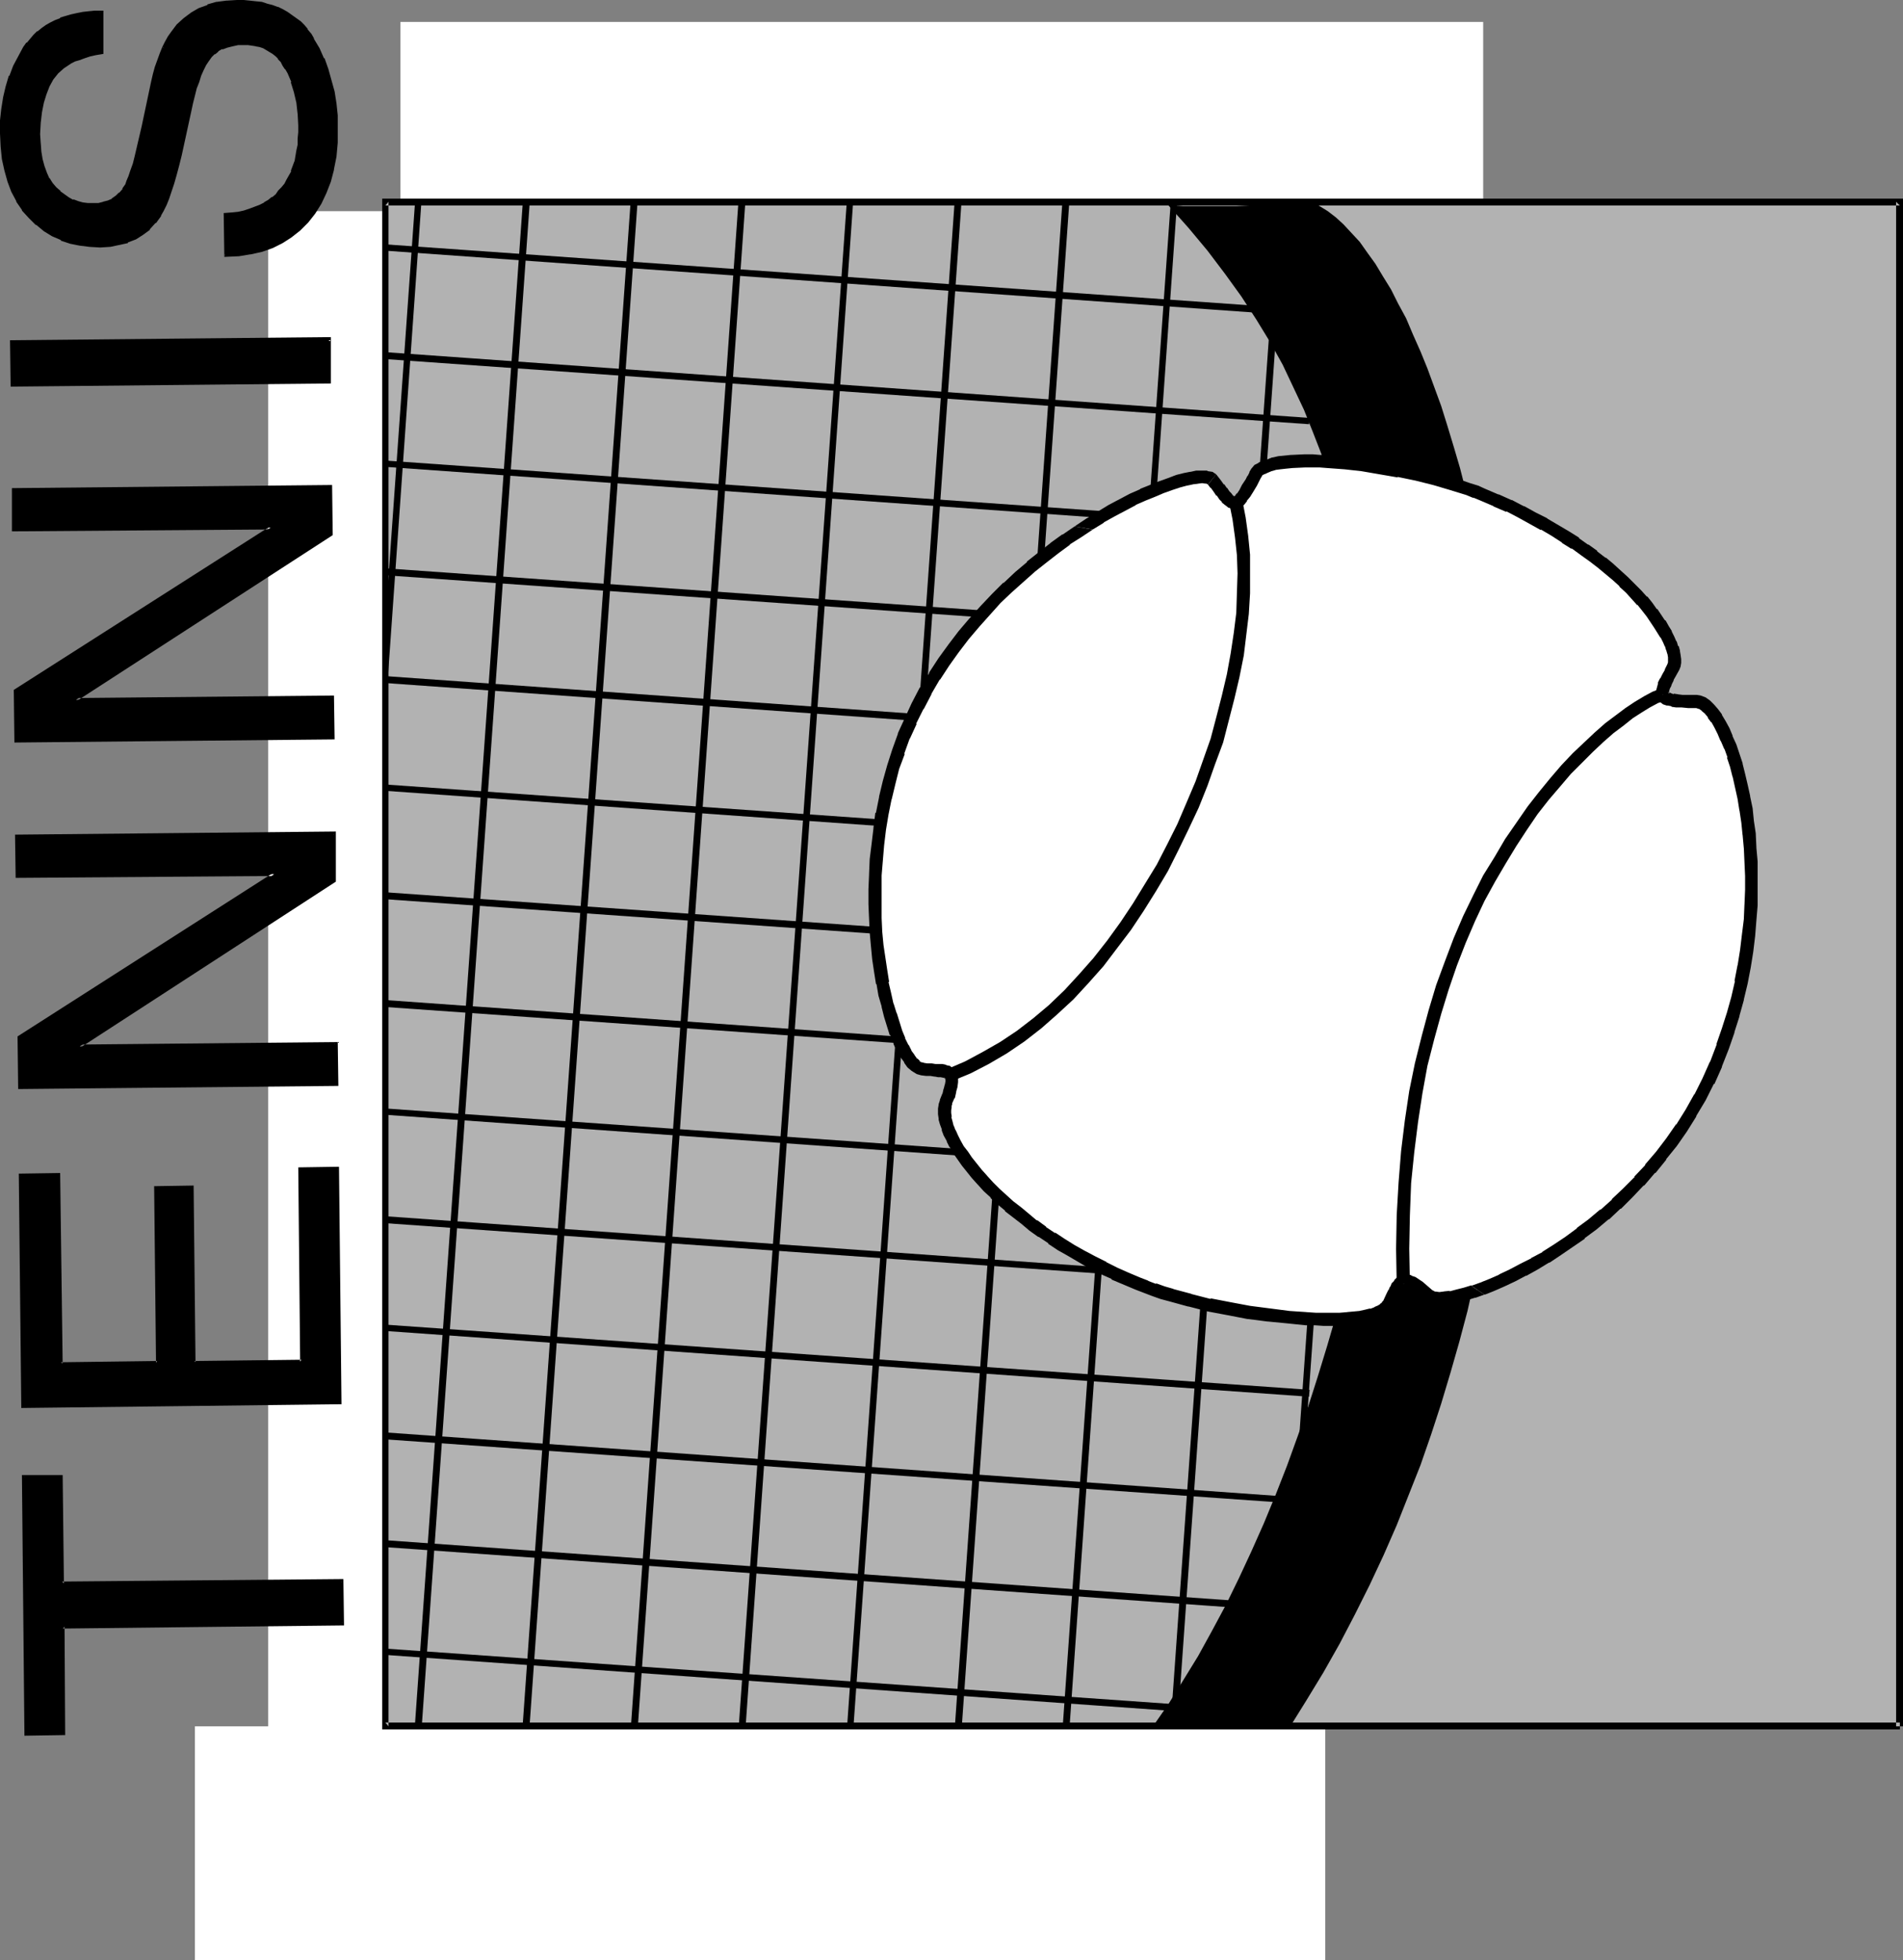 <?xml version="1.0" encoding="UTF-8" standalone="no"?>
<svg
   version="1.0"
   width="129.852mm"
   height="133.75mm"
   id="svg51"
   sodipodi:docname="Tennis - Title 1.wmf"
   xmlns:inkscape="http://www.inkscape.org/namespaces/inkscape"
   xmlns:sodipodi="http://sodipodi.sourceforge.net/DTD/sodipodi-0.dtd"
   xmlns="http://www.w3.org/2000/svg"
   xmlns:svg="http://www.w3.org/2000/svg">
  <rect width="100%" height="100%" fill="#808080" stroke="none"/>
  <sodipodi:namedview
     id="namedview51"
     pagecolor="#ffffff"
     bordercolor="#000000"
     borderopacity="0.25"
     inkscape:showpageshadow="2"
     inkscape:pageopacity="0.0"
     inkscape:pagecheckerboard="0"
     inkscape:deskcolor="#d1d1d1"
     inkscape:document-units="mm" />
  <defs
     id="defs1">
    <pattern
       id="WMFhbasepattern"
       patternUnits="userSpaceOnUse"
       width="6"
       height="6"
       x="0"
       y="0" />
  </defs>
  <path
     style="fill:#b2b2b2;fill-opacity:1;fill-rule:evenodd;stroke:none"
     d="M 489.971,445.231 V 52.038 H 99.384 V 445.231 Z"
     id="path1" />
  <path
     style="fill:#000000;fill-opacity:1;fill-rule:evenodd;stroke:none"
     d="m 338.39,52.038 1.939,1.131 2.101,1.293 2.101,1.616 1.939,1.778 2.101,2.263 2.101,2.263 1.939,2.747 2.101,2.909 1.939,3.232 2.101,3.394 1.778,3.555 2.101,3.879 1.778,4.202 1.939,4.363 1.778,4.363 1.778,4.848 1.778,4.848 1.616,5.171 1.616,5.333 1.616,5.495 1.454,5.656 1.454,5.818 1.454,5.98 1.293,6.141 1.131,6.303 1.293,6.464 0.97,6.464 0.97,6.788 0.97,6.788 0.808,6.949 0.646,7.111 0.646,7.111 0.323,7.272 0.323,7.272 0.323,7.434 0.162,7.596 v 7.596 7.596 l -0.323,7.757 -0.323,7.757 -0.485,7.757 -0.646,7.919 -0.808,7.919 -0.97,7.919 -0.97,7.919 -1.293,8.08 -1.293,8.08 -1.616,7.919 -1.778,8.08 -1.778,7.919 -2.101,7.919 -2.262,7.919 -2.424,8.08 -2.586,7.919 -2.747,7.919 -3.07,7.757 -3.07,7.757 -3.394,7.757 -3.555,7.596 -3.878,7.757 -3.878,7.434 -4.202,7.434 -4.525,7.434 -4.525,7.272 h -9.211 l -9.373,-0.162 -4.525,-0.162 h -4.363 l -2.101,-0.162 -1.778,-0.162 -1.778,-0.162 h -1.778 l 4.04,-5.818 3.717,-5.98 3.878,-6.303 3.555,-6.464 3.555,-6.626 3.394,-6.949 3.232,-6.949 3.232,-7.272 3.07,-7.434 2.909,-7.434 2.747,-7.596 2.747,-7.757 2.424,-7.596 2.424,-7.919 2.262,-7.757 2.101,-7.919 1.939,-7.757 1.778,-7.919 1.616,-7.757 1.293,-7.596 1.293,-7.757 1.131,-7.434 0.97,-7.434 0.646,-7.272 0.646,-7.111 0.323,-6.949 0.162,-6.788 v -6.626 l -0.323,-6.303 -0.485,-6.141 -0.646,-5.818 -0.323,-2.747 -0.485,-2.747 -0.646,-3.717 -0.485,-3.879 -0.485,-4.04 -0.323,-4.04 -0.323,-4.363 -0.323,-4.363 -0.323,-4.525 -0.323,-4.525 -0.323,-4.848 -0.485,-4.848 -0.485,-5.01 -0.485,-5.01 -0.485,-5.171 -0.808,-5.171 -0.808,-5.333 -0.97,-5.333 -0.97,-5.495 -1.293,-5.495 -1.616,-5.656 -1.616,-5.656 -1.778,-5.656 -2.262,-5.818 -2.262,-5.656 -2.747,-5.818 -2.747,-5.818 -3.232,-5.818 -3.555,-5.818 -3.878,-5.98 -4.202,-5.818 -4.525,-5.98 -2.424,-2.909 -2.424,-2.909 -2.586,-2.909 -2.747,-3.071 1.939,0.162 1.939,0.162 h 4.363 4.525 4.848 l 9.696,-0.485 z"
     id="path2" />
  <path
     style="fill:#000000;fill-opacity:1;fill-rule:evenodd;stroke:none"
     d="m 96.96,92.44 240.622,16.969 0.162,-1.616 L 97.121,90.662 Z"
     id="path3" />
  <path
     style="fill:#000000;fill-opacity:1;fill-rule:evenodd;stroke:none"
     d="m 96.96,120.237 240.622,17.131 0.162,-1.778 -240.622,-16.969 z"
     id="path4" />
  <path
     style="fill:#000000;fill-opacity:1;fill-rule:evenodd;stroke:none"
     d="m 96.96,148.195 240.622,16.969 0.162,-1.778 -240.622,-16.969 z"
     id="path5" />
  <path
     style="fill:#000000;fill-opacity:1;fill-rule:evenodd;stroke:none"
     d="m 96.96,175.992 240.622,17.131 0.162,-1.778 -240.622,-17.131 z"
     id="path6" />
  <path
     style="fill:#000000;fill-opacity:1;fill-rule:evenodd;stroke:none"
     d="m 96.96,203.788 240.622,17.131 0.162,-1.778 -240.622,-16.969 z"
     id="path7" />
  <path
     style="fill:#000000;fill-opacity:1;fill-rule:evenodd;stroke:none"
     d="m 96.96,231.747 240.622,16.969 0.162,-1.778 -240.622,-16.969 z"
     id="path8" />
  <path
     style="fill:#000000;fill-opacity:1;fill-rule:evenodd;stroke:none"
     d="m 96.96,259.543 240.622,16.969 0.162,-1.616 -240.622,-17.131 z"
     id="path9" />
  <path
     style="fill:#000000;fill-opacity:1;fill-rule:evenodd;stroke:none"
     d="m 96.96,287.34 240.622,17.131 0.162,-1.778 L 97.121,285.724 Z"
     id="path10" />
  <path
     style="fill:#000000;fill-opacity:1;fill-rule:evenodd;stroke:none"
     d="m 96.96,315.298 240.622,16.969 0.162,-1.616 -240.622,-17.131 z"
     id="path11" />
  <path
     style="fill:#000000;fill-opacity:1;fill-rule:evenodd;stroke:none"
     d="m 96.96,343.095 240.622,17.131 0.162,-1.778 -240.622,-16.969 z"
     id="path12" />
  <path
     style="fill:#000000;fill-opacity:1;fill-rule:evenodd;stroke:none"
     d="m 96.96,371.053 240.622,16.969 0.162,-1.616 -240.622,-17.131 z"
     id="path13" />
  <path
     style="fill:#000000;fill-opacity:1;fill-rule:evenodd;stroke:none"
     d="m 96.96,398.85 240.622,17.131 0.162,-1.778 -240.622,-17.131 z"
     id="path14" />
  <path
     style="fill:#000000;fill-opacity:1;fill-rule:evenodd;stroke:none"
     d="m 96.96,426.646 211.211,15.03 v -1.778 L 97.121,425.03 Z"
     id="path15" />
  <path
     style="fill:#000000;fill-opacity:1;fill-rule:evenodd;stroke:none"
     d="m 96.96,64.482 240.622,17.13 0.162,-1.778 L 97.121,62.866 Z"
     id="path16" />
  <path
     style="fill:#000000;fill-opacity:1;fill-rule:evenodd;stroke:none"
     d="M 327.563,500.178 355.843,101.005 354.065,100.844 325.947,500.017 Z"
     id="path17" />
  <path
     style="fill:#000000;fill-opacity:1;fill-rule:evenodd;stroke:none"
     d="M 299.768,500.178 333.865,18.908 332.088,18.747 297.99,500.017 Z"
     id="path18" />
  <path
     style="fill:#000000;fill-opacity:1;fill-rule:evenodd;stroke:none"
     d="M 271.972,500.178 305.908,18.908 304.292,18.747 270.195,500.017 Z"
     id="path19" />
  <path
     style="fill:#000000;fill-opacity:1;fill-rule:evenodd;stroke:none"
     d="M 244.177,500.178 278.113,18.908 276.336,18.747 242.4,500.017 Z"
     id="path20" />
  <path
     style="fill:#000000;fill-opacity:1;fill-rule:evenodd;stroke:none"
     d="M 216.221,500.178 250.318,18.908 248.541,18.747 214.605,500.017 Z"
     id="path21" />
  <path
     style="fill:#000000;fill-opacity:1;fill-rule:evenodd;stroke:none"
     d="m 188.425,500.178 33.936,-481.27 -1.616,-0.162 -34.098,481.27 z"
     id="path22" />
  <path
     style="fill:#000000;fill-opacity:1;fill-rule:evenodd;stroke:none"
     d="M 160.63,500.178 194.566,18.908 192.789,18.747 158.853,500.017 Z"
     id="path23" />
  <path
     style="fill:#000000;fill-opacity:1;fill-rule:evenodd;stroke:none"
     d="M 132.673,500.178 166.771,18.908 164.993,18.747 130.896,500.017 Z"
     id="path24" />
  <path
     style="fill:#000000;fill-opacity:1;fill-rule:evenodd;stroke:none"
     d="M 104.878,500.178 138.976,18.908 137.198,18.747 103.101,500.017 Z"
     id="path25" />
  <path
     style="fill:#000000;fill-opacity:1;fill-rule:evenodd;stroke:none"
     d="M 77.083,500.178 111.019,18.908 109.403,18.747 75.306,500.017 Z"
     id="path26" />
  <path
     style="fill:#ffffff;fill-opacity:1;fill-rule:evenodd;stroke:none"
     d="M 341.784,505.511 V 445.231 H 50.258 v 60.28 z"
     id="path27" />
  <path
     style="fill:#ffffff;fill-opacity:1;fill-rule:evenodd;stroke:none"
     d="M 382.507,5.656 V 52.038 H 103.262 V 5.656 Z"
     id="path28" />
  <path
     style="fill:#ffffff;fill-opacity:1;fill-rule:evenodd;stroke:none"
     d="M 69.165,459.13 V 54.462 H 99.384 V 459.13 Z"
     id="path29" />
  <path
     style="fill:#000000;fill-opacity:1;fill-rule:evenodd;stroke:none"
     d="M 490.779,445.231 V 51.23 H 98.576 V 446.039 H 489.971 v -1.778 H 99.384 l 0.808,0.97 V 52.038 l -0.808,0.97 H 489.971 l -0.97,-0.97 V 445.231 Z"
     id="path30" />
  <path
     style="fill:#000000;fill-opacity:1;fill-rule:evenodd;stroke:none"
     d="m 6.626,447.332 -0.646,-66.421 9.858,-0.162 0.162,27.635 72.074,-0.808 0.162,11.313 -72.074,0.646 0.323,27.635 z"
     id="path31" />
  <path
     style="fill:#000000;fill-opacity:1;fill-rule:evenodd;stroke:none"
     d="m 6.626,446.847 0.485,0.485 -0.646,-66.421 -0.485,0.323 h 9.858 l -0.485,-0.485 0.323,27.958 72.397,-0.646 -0.323,-0.485 0.162,11.313 0.323,-0.485 -72.397,0.808 0.162,27.958 0.485,-0.323 H 6.626 l -0.323,0.808 10.504,-0.162 -0.162,-27.958 -0.485,0.485 72.558,-0.808 -0.162,-11.959 -72.558,0.646 0.485,0.485 -0.323,-27.958 H 5.656 l 0.646,67.229 z"
     id="path32" />
  <path
     style="fill:#000000;fill-opacity:1;fill-rule:evenodd;stroke:none"
     d="m 87.102,301.238 -9.858,0.162 0.485,49.775 -27.634,0.162 -0.485,-45.089 h -9.534 l 0.485,45.25 -24.886,0.162 -0.485,-48.806 -10.019,0.162 0.646,59.634 81.77,-0.808 z"
     id="path33" />
  <path
     style="fill:#000000;fill-opacity:1;fill-rule:evenodd;stroke:none"
     d="m 87.426,300.915 -10.504,0.162 0.485,50.099 0.323,-0.485 -27.634,0.323 0.323,0.323 -0.485,-45.574 -10.181,0.162 0.485,45.574 0.323,-0.485 -24.886,0.323 0.485,0.323 -0.646,-49.129 -10.666,0.162 0.646,60.442 82.578,-0.97 -0.646,-61.25 -0.808,0.323 0.646,60.603 0.323,-0.485 -81.77,0.97 0.485,0.323 -0.646,-59.634 -0.485,0.485 10.019,-0.162 -0.323,-0.485 0.485,49.291 25.694,-0.323 -0.485,-45.574 -0.485,0.485 9.534,-0.162 -0.485,-0.323 0.485,45.574 28.603,-0.323 -0.485,-50.099 -0.485,0.485 9.858,-0.162 -0.485,-0.485 z"
     id="path34" />
  <path
     style="fill:#000000;fill-opacity:1;fill-rule:evenodd;stroke:none"
     d="M 86.779,279.744 5.01,280.552 4.848,267.462 70.781,225.444 4.363,226.09 v -10.505 l 81.77,-0.808 0.162,12.444 -65.771,42.665 66.256,-0.646 z"
     id="path35" />
  <path
     style="fill:#000000;fill-opacity:1;fill-rule:evenodd;stroke:none"
     d="m 86.456,279.744 0.323,-0.323 -81.77,0.646 0.485,0.485 -0.162,-13.09 -0.162,0.485 67.064,-42.988 -67.872,0.808 0.485,0.323 -0.162,-10.505 -0.323,0.485 81.77,-0.808 -0.323,-0.485 v 12.444 l 0.323,-0.323 -67.226,43.311 67.872,-0.646 -0.485,-0.323 0.162,10.505 0.808,0.323 -0.162,-11.313 -66.579,0.646 0.162,0.808 65.933,-42.826 v -12.929 l -82.739,0.808 0.162,11.151 66.741,-0.485 -0.323,-0.808 -65.933,42.18 0.162,13.575 82.578,-0.808 z"
     id="path36" />
  <path
     style="fill:#000000;fill-opacity:1;fill-rule:evenodd;stroke:none"
     d="M 85.971,190.375 4.04,191.183 3.878,178.093 69.811,136.074 3.555,136.721 3.394,126.216 85.325,125.408 v 12.444 l -65.771,42.665 66.256,-0.646 z"
     id="path37" />
  <path
     style="fill:#000000;fill-opacity:1;fill-rule:evenodd;stroke:none"
     d="m 85.486,190.375 0.485,-0.485 -81.931,0.808 0.485,0.485 -0.162,-13.09 -0.162,0.485 67.064,-42.988 -67.71,0.646 0.323,0.485 v -10.505 l -0.485,0.485 81.931,-0.808 -0.485,-0.485 0.162,12.444 0.162,-0.323 -67.064,43.311 67.71,-0.646 -0.485,-0.323 0.162,10.505 0.808,0.323 -0.162,-11.313 -66.579,0.646 0.162,0.808 66.094,-42.826 -0.162,-12.929 -82.578,0.808 V 137.044 l 66.741,-0.485 -0.162,-0.808 -66.094,42.18 0.162,13.575 82.578,-0.808 z"
     id="path38" />
  <path
     style="fill:#000000;fill-opacity:1;fill-rule:evenodd;stroke:none"
     d="M 85.002,98.42 3.07,99.228 V 88.077 L 84.84,87.269 Z"
     id="path39" />
  <path
     style="fill:#000000;fill-opacity:1;fill-rule:evenodd;stroke:none"
     d="m 84.517,98.42 0.485,-0.323 -81.931,0.808 0.485,0.323 -0.162,-11.151 -0.323,0.485 81.77,-0.808 -0.323,-0.485 v 11.151 l 0.808,0.485 V 86.945 L 2.586,87.753 2.747,99.712 85.325,98.904 Z"
     id="path40" />
  <path
     style="fill:#000000;fill-opacity:1;fill-rule:evenodd;stroke:none"
     d="m 58.176,65.775 -0.162,-10.343 1.778,-0.323 1.616,-0.162 1.616,-0.323 1.454,-0.323 1.293,-0.485 1.293,-0.485 1.293,-0.808 1.131,-0.646 0.97,-0.646 0.808,-0.808 0.808,-0.97 0.808,-0.808 0.808,-0.97 0.646,-1.131 0.646,-1.131 0.485,-1.131 0.808,-2.586 0.646,-2.909 0.162,-1.454 0.162,-1.616 0.162,-1.616 v -1.778 l -0.162,-3.071 -0.323,-2.909 -0.646,-2.747 -0.808,-2.586 -0.97,-2.424 -0.646,-0.97 -0.485,-0.97 -0.646,-0.808 -0.646,-0.808 -0.808,-0.808 -0.808,-0.646 -0.646,-0.485 -0.808,-0.485 -0.97,-0.485 -0.97,-0.323 -0.97,-0.323 -0.97,-0.162 -1.131,-0.162 h -0.97 l -1.616,0.162 -1.454,0.162 -1.454,0.323 -1.293,0.485 -1.131,0.646 -0.97,0.808 -0.97,0.808 -0.646,0.97 -0.646,1.131 -0.808,1.293 -0.485,1.454 -0.646,1.616 -0.646,1.778 -0.485,1.778 -0.485,2.101 -0.485,2.101 -2.424,11.151 -0.646,2.747 -0.646,2.424 -0.485,2.101 -0.808,2.101 -0.485,1.778 -0.808,1.616 -0.646,1.454 -0.646,1.293 -1.454,1.778 -1.454,1.616 -1.778,1.454 -1.778,1.131 -1.939,0.808 L 30.542,62.866 28.28,63.189 25.856,63.351 23.109,63.189 20.685,62.866 18.099,62.381 15.837,61.573 13.574,60.603 11.474,59.31 9.534,57.694 7.757,55.917 5.979,53.977 4.525,51.715 3.394,49.291 2.424,46.705 1.454,43.958 0.97,40.887 0.485,37.816 v -3.394 -3.232 L 0.808,28.12 1.131,25.211 1.778,22.464 2.747,19.716 3.717,17.13 5.01,14.706 6.464,12.444 7.272,11.313 8.888,9.212 9.858,8.404 10.989,7.596 12.12,6.788 13.251,6.141 14.382,5.495 15.675,5.01 18.422,4.04 19.877,3.879 21.331,3.555 22.786,3.394 24.563,3.232 H 26.179 V 13.575 l -1.616,0.323 -1.454,0.323 -1.293,0.323 -1.293,0.485 -1.293,0.485 -1.131,0.485 -0.97,0.646 -0.97,0.646 -1.454,1.293 -1.293,1.778 -0.97,1.778 -0.97,2.101 -0.646,2.101 -0.485,2.586 -0.323,2.747 v 2.909 2.424 l 0.323,2.101 0.323,2.101 0.485,1.778 0.485,1.778 0.808,1.454 0.808,1.293 0.97,1.131 1.131,0.97 1.131,0.808 1.131,0.808 1.131,0.646 1.293,0.485 1.293,0.162 1.293,0.323 h 1.293 l 1.454,-0.162 1.293,-0.162 1.293,-0.485 1.131,-0.485 0.97,-0.808 0.97,-0.808 0.808,-0.97 0.808,-1.293 0.485,-0.97 0.485,-1.131 0.485,-1.454 0.485,-1.778 0.646,-1.939 0.485,-2.263 0.646,-2.586 0.646,-2.747 2.424,-11.474 0.485,-2.101 0.485,-1.939 0.646,-1.778 0.485,-1.616 0.808,-1.454 0.646,-1.454 0.646,-1.454 0.808,-1.131 1.454,-1.778 1.778,-1.616 1.778,-1.454 1.939,-0.97 2.262,-0.97 2.262,-0.646 2.586,-0.485 h 2.586 1.616 1.616 l 1.616,0.323 1.454,0.162 1.454,0.323 1.454,0.485 1.293,0.485 1.293,0.485 1.131,0.646 1.131,0.808 1.131,0.808 0.97,0.808 0.97,0.97 0.808,0.97 0.808,1.293 0.808,1.131 1.454,2.424 1.131,2.586 0.97,2.747 0.97,2.909 0.646,2.909 0.485,2.909 0.323,3.232 0.162,3.232 -0.162,3.717 -0.323,3.555 -0.485,3.232 -0.97,3.071 -0.97,2.909 -1.293,2.747 -1.616,2.424 -1.778,2.263 -2.101,2.101 -2.101,1.778 -2.424,1.454 -2.424,1.293 -2.747,0.808 -2.909,0.808 -3.07,0.323 z"
     id="path41" />
  <path
     style="fill:#000000;fill-opacity:1;fill-rule:evenodd;stroke:none"
     d="m 58.176,65.29 0.485,0.485 -0.162,-10.343 -0.323,0.323 1.778,-0.162 1.454,-0.162 1.616,-0.323 v 0 l 1.454,-0.485 1.454,-0.485 1.293,-0.485 v 0 l 1.293,-0.646 v 0 l 1.131,-0.646 0.97,-0.808 h 0.162 l 0.808,-0.808 0.808,-0.97 0.808,-0.808 0.162,-0.162 0.646,-0.97 0.646,-0.97 v -0.162 l 0.646,-1.131 0.485,-1.131 h 0.162 l 0.808,-2.586 v -0.162 l 0.646,-2.747 0.162,-1.616 0.162,-1.454 v -1.778 -1.778 -3.071 0 l -0.485,-2.909 v 0 l -0.485,-2.747 -0.808,-2.747 h -0.162 l -0.97,-2.424 -0.485,-0.97 v 0 l -0.646,-0.97 -0.646,-0.97 -0.646,-0.808 v 0 L 71.589,13.898 70.781,13.252 v 0 l -0.808,-0.646 -0.808,-0.485 v 0 l -0.97,-0.323 -0.97,-0.485 v 0 l -0.97,-0.162 h -0.162 l -0.97,-0.323 h -0.97 -1.131 -1.616 -0.162 l -1.454,0.323 v 0 l -1.454,0.162 -1.293,0.646 v 0 l -1.131,0.646 v 0 l -0.97,0.646 -0.162,0.162 -0.808,0.808 -0.808,0.97 -0.808,1.131 v 0.162 l -0.646,1.293 -0.646,1.454 v 0 l -0.485,1.616 -0.646,1.778 -0.485,1.778 -0.646,2.101 -0.485,2.263 v 0 l -2.424,11.151 v 0 l -0.485,2.586 -0.646,2.424 -0.646,2.263 -1.293,3.879 v -0.162 l -0.646,1.616 -0.646,1.454 -0.808,1.293 v -0.162 l -1.293,1.939 v 0 l -1.454,1.454 h 0.162 l -1.778,1.293 -1.778,1.131 v 0 l -1.939,0.97 v -0.162 l -2.101,0.646 v 0 L 28.28,62.866 v 0 h -2.424 -2.747 0.162 l -2.586,-0.323 v 0 l -2.424,-0.646 -2.262,-0.808 v 0.162 l -2.262,-1.131 h 0.162 L 11.797,58.825 9.858,57.371 v 0 L 8.08,55.593 6.302,53.654 h 0.162 l -1.454,-2.101 v 0 L 3.717,49.129 v 0 L 2.747,46.543 1.939,43.796 v 0 L 1.293,40.887 0.97,37.655 v 0.162 L 0.808,34.423 0.97,31.19 v 0 l 0.162,-2.909 0.485,-3.071 v 0.162 l 0.646,-2.909 0.808,-2.586 v 0 L 4.202,17.292 5.333,14.868 v 0.162 l 1.454,-2.424 0.808,-1.131 v 0.162 L 9.211,9.535 10.181,8.727 v 0 l 0.97,-0.808 v 0 l 1.131,-0.646 1.131,-0.808 v 0 L 14.544,5.98 15.837,5.333 v 0 l 2.586,-0.808 v 0 l 1.454,-0.323 1.454,-0.162 1.616,-0.162 1.616,-0.162 v 0 l 1.616,-0.162 -0.485,-0.323 0.162,10.343 0.323,-0.323 -1.616,0.162 -1.454,0.323 v 0 l -1.454,0.323 -1.293,0.485 -1.131,0.485 h -0.162 l -1.131,0.646 v 0 l -1.131,0.646 -0.808,0.646 h -0.162 l -1.454,1.454 v 0 l -1.293,1.616 -1.131,1.778 v 0.162 l -0.808,2.101 v 0 l -0.808,2.263 v 0 l -0.485,2.586 -0.323,2.586 v 0.162 2.909 2.424 0 l 0.323,2.101 0.323,2.101 v 0 l 0.485,1.939 0.646,1.616 v 0.162 l 0.646,1.454 v 0 l 0.97,1.293 v 0.162 l 0.97,1.131 1.131,0.97 v 0 l 1.131,0.97 1.131,0.646 h 0.162 l 1.131,0.646 0.162,0.162 1.131,0.323 1.293,0.323 v 0 l 1.293,0.162 h 0.162 l 1.293,0.162 v 0 l 1.454,-0.162 1.293,-0.323 h 0.162 l 1.293,-0.323 1.131,-0.646 v 0 l 1.131,-0.646 v -0.162 l 0.97,-0.808 v 0 l 0.808,-1.131 h 0.162 l 0.646,-1.131 v -0.162 l 0.485,-0.97 0.485,-1.131 v 0 l 0.485,-1.454 0.646,-1.778 0.485,-2.101 1.293,-4.687 0.485,-2.909 v 0 L 39.915,21.332 v 0.162 l 0.485,-2.101 0.485,-1.939 0.646,-1.778 0.485,-1.616 v 0 l 0.646,-1.454 -0.808,-0.485 -0.646,1.616 v 0 l -0.646,1.778 -0.646,1.778 -0.485,1.778 -0.485,2.101 v 0 l -2.424,11.474 v 0 l -0.646,2.747 -1.131,4.848 -0.485,1.939 -0.646,1.778 -0.485,1.454 v 0 l -0.485,1.131 -0.323,0.97 v 0 l -0.808,1.131 h 0.162 l -0.97,1.131 v -0.162 l -0.808,0.808 v 0 l -1.131,0.808 h 0.162 l -1.131,0.485 v 0 l -1.293,0.323 h 0.162 l -1.293,0.323 h -1.454 v 0 h -1.293 v 0 L 21.331,52.2 v 0 l -1.131,-0.323 -1.293,-0.485 v 0.162 l -1.131,-0.646 v 0 L 16.645,50.099 15.514,49.291 h 0.162 l -1.131,-0.97 -0.97,-1.131 v 0 l -0.808,-1.293 v 0.162 l -0.646,-1.454 v 0 l -0.646,-1.778 -0.485,-1.778 v 0 l -0.323,-1.939 -0.162,-2.263 v 0.162 l -0.162,-2.424 0.162,-2.909 v 0 l 0.323,-2.747 0.485,-2.424 v 0 l 0.646,-2.101 v 0 l 0.808,-2.101 v 0 l 0.97,-1.778 1.293,-1.616 v 0 l 1.454,-1.293 v 0 l 0.97,-0.646 0.97,-0.646 v 0 l 0.97,-0.485 v 0 l 1.131,-0.323 1.293,-0.485 1.454,-0.485 v 0 l 1.454,-0.323 1.939,-0.323 V 2.747 h -2.101 -0.162 l -1.616,0.162 -1.454,0.162 -1.616,0.323 -1.454,0.323 v 0 L 15.514,4.525 V 4.687 l -1.293,0.485 -1.293,0.646 v 0 l -1.131,0.646 -1.131,0.808 v 0 L 9.696,8.08 H 9.534 L 8.565,9.05 6.949,10.989 H 6.787 l -0.808,1.131 -1.293,2.424 v 0 L 3.394,16.969 2.424,19.555 H 2.262 l -0.808,2.747 -0.646,2.747 v 0 L 0.323,28.12 0,31.029 v 0.162 3.232 l 0.162,3.394 v 0 l 0.323,3.232 0.646,2.909 v 0 l 0.808,2.909 0.97,2.586 v 0 l 1.293,2.424 v 0.162 l 1.454,2.101 v 0.162 l 1.778,1.939 1.778,1.778 h 0.162 l 1.939,1.616 2.101,1.293 v 0 l 2.262,0.97 v 0.162 l 2.424,0.808 2.424,0.485 v 0 l 2.586,0.323 v 0 l 2.747,0.162 2.424,-0.162 h 0.162 l 2.262,-0.485 v 0 l 2.262,-0.485 v -0.162 l 2.101,-0.808 v 0 l 1.778,-1.131 1.778,-1.293 v -0.162 l 1.454,-1.616 h 0.162 l 1.293,-1.778 v -0.162 l 0.646,-1.131 0.808,-1.616 0.646,-1.616 v 0 l 1.293,-3.879 0.646,-2.263 0.646,-2.424 0.646,-2.586 v 0 l 2.424,-11.151 v 0 l 0.485,-2.263 0.485,-1.939 0.485,-1.939 0.646,-1.616 0.485,-1.616 v 0 l 0.646,-1.454 0.646,-1.293 v 0 l 0.646,-0.97 0.808,-1.131 -0.162,0.162 0.97,-0.97 v 0.162 l 0.97,-0.808 h -0.162 l 1.131,-0.646 v 0.162 l 1.293,-0.485 1.293,-0.323 v 0 l 1.454,-0.323 v 0 h 1.616 0.97 v 0 l 1.131,0.162 0.97,0.162 h -0.162 l 0.97,0.162 v 0 l 0.97,0.323 0.808,0.485 v 0 l 0.808,0.485 0.808,0.485 v 0 l 0.808,0.646 0.646,0.646 h -0.162 l 0.808,0.808 0.485,0.97 0.646,0.97 v -0.162 l 0.646,1.131 0.97,2.263 h -0.162 l 0.808,2.586 0.646,2.747 v 0 l 0.323,2.909 v -0.162 l 0.162,3.071 v 1.778 0 l -0.162,1.616 v 1.616 l -0.323,1.454 -0.485,2.909 V 41.533 l -0.97,2.586 h 0.162 l -0.646,1.131 -0.646,1.131 v 0 l -0.485,0.97 -0.808,0.97 v 0 l -0.808,0.808 -0.646,0.97 -0.97,0.808 v -0.162 l -0.97,0.808 -1.131,0.646 h 0.162 l -1.293,0.646 v 0 l -1.293,0.485 -1.293,0.485 -1.454,0.485 v 0 l -1.454,0.323 -1.616,0.162 -2.101,0.162 0.162,11.313 z"
     id="path42" />
  <path
     style="fill:#000000;fill-opacity:1;fill-rule:evenodd;stroke:none"
     d="m 42.662,12.605 0.646,-1.454 0.808,-1.293 v 0 l 0.808,-1.131 h -0.162 L 46.218,6.788 V 6.949 L 47.995,5.333 h -0.162 l 1.939,-1.293 h -0.162 l 1.939,-1.131 2.262,-0.97 -0.162,0.162 2.424,-0.646 v 0 l 2.424,-0.485 v 0 L 61.085,0.808 h 1.616 v 0 l 1.616,0.162 1.454,0.162 1.616,0.323 v 0 l 1.293,0.323 1.454,0.323 1.293,0.485 h -0.162 l 1.293,0.646 1.293,0.646 h -0.162 l 1.131,0.646 1.131,0.808 v 0 l 0.97,0.808 0.97,0.97 0.808,0.97 v 0 l 0.808,1.131 0.808,1.131 v 0 l 1.293,2.586 1.293,2.586 h -0.162 l 1.131,2.586 v 0 l 0.808,2.909 0.646,2.747 v 0 l 0.485,3.071 0.323,3.071 v 0 l 0.162,3.232 -0.162,3.717 v -0.162 l -0.323,3.555 -0.485,3.232 v 0 l -0.808,3.071 -1.131,2.909 h 0.162 l -1.293,2.586 v 0 l -1.616,2.586 -1.778,2.263 v -0.162 l -2.101,2.101 h 0.162 l -2.262,1.778 v 0 l -2.262,1.454 v 0 l -2.424,1.131 v 0 l -2.747,0.97 -2.909,0.646 h 0.162 l -3.07,0.485 v 0 h -3.232 l -0.323,0.97 3.555,-0.162 h 0.162 l 2.909,-0.485 h 0.162 l 2.909,-0.646 2.747,-0.97 v 0 l 2.586,-1.293 v 0 l 2.262,-1.454 v 0 l 2.262,-1.778 v 0 l 2.101,-2.101 v 0 l 1.778,-2.263 1.616,-2.586 v 0 l 1.293,-2.747 v 0 l 1.131,-2.909 0.808,-3.071 v -0.162 l 0.646,-3.232 0.323,-3.555 v 0 -3.717 -3.232 -0.162 l -0.323,-3.071 -0.485,-3.071 v 0 l -0.808,-2.909 -0.808,-2.909 v 0 l -0.97,-2.747 h -0.162 L 82.416,12.444 80.962,10.02 V 9.858 L 80.315,8.727 79.346,7.596 V 7.434 L 78.538,6.464 77.568,5.495 76.437,4.687 v 0 L 74.174,3.071 v 0 L 73.043,2.424 71.75,1.778 H 71.589 L 70.296,1.293 69.003,0.97 67.549,0.485 v 0 L 65.933,0.323 64.478,0.162 62.862,0 H 62.701 61.085 L 58.499,0.162 H 58.338 L 55.914,0.485 H 55.752 L 53.49,1.131 v 0.162 l -2.262,0.808 -1.939,1.131 v 0 L 47.349,4.687 v 0 l -1.778,1.616 v 0 L 44.117,8.242 v 0 l -0.808,1.131 v 0 l -0.808,1.454 -0.646,1.293 z"
     id="path43" />
  <path
     style="fill:#ffffff;fill-opacity:1;fill-rule:evenodd;stroke:none"
     d="m 312.534,123.63 0.97,1.131 0.808,1.131 0.808,0.97 0.646,0.808 0.646,0.808 0.485,0.485 0.646,0.323 0.485,0.323 h 0.485 l 0.485,-0.162 0.646,-0.485 0.646,-0.646 0.646,-1.131 0.808,-1.293 0.97,-1.454 0.485,-0.97 0.485,-0.97 0.323,-0.646 0.646,-0.646 0.808,-0.485 0.808,-0.323 1.131,-0.485 1.131,-0.323 1.454,-0.162 1.454,-0.323 1.616,-0.162 h 1.778 1.778 1.939 1.939 l 2.101,0.162 4.363,0.323 4.525,0.485 4.686,0.646 4.686,0.808 4.525,0.97 4.686,1.293 4.363,1.131 4.202,1.454 1.939,0.646 1.939,0.646 3.394,1.454 3.232,1.454 3.232,1.616 2.909,1.616 2.909,1.616 2.747,1.616 2.747,1.616 2.586,1.616 2.424,1.616 2.262,1.778 2.101,1.616 2.101,1.616 1.939,1.778 1.778,1.616 1.616,1.616 1.454,1.616 1.616,1.616 1.293,1.454 1.131,1.616 1.131,1.454 0.97,1.454 0.808,1.293 0.808,1.293 0.646,1.293 0.485,1.293 0.485,0.97 0.323,1.131 0.162,0.97 0.162,0.808 -0.162,0.808 v 0.646 l -0.323,0.646 -0.646,1.293 -0.646,1.293 -0.485,0.97 -0.485,1.131 -0.323,0.808 -0.162,0.646 v 0.646 l 0.162,0.485 0.323,0.485 0.485,0.323 0.808,0.162 0.808,0.323 1.131,0.162 h 1.454 1.616 1.778 l 0.97,0.162 0.808,0.323 0.97,0.646 0.808,0.97 0.97,0.97 0.808,1.293 0.97,1.616 0.97,1.778 0.808,1.939 0.808,2.101 0.808,2.263 0.808,2.424 0.646,2.586 0.646,2.909 0.646,2.909 0.485,3.071 0.485,3.232 0.485,3.232 0.162,3.394 0.162,3.555 0.162,3.555 v 3.879 l -0.162,3.717 -0.162,3.879 -0.323,4.04 -0.646,3.879 -0.485,4.04 -0.808,4.202 -0.97,4.04 -1.131,4.202 -1.293,4.04 -1.454,4.202 -1.778,4.525 -1.939,4.363 -2.101,4.202 -2.262,4.04 -2.586,3.879 -2.586,3.717 -2.586,3.394 -2.909,3.394 -2.747,3.232 -2.909,3.071 -3.07,2.747 -2.909,2.747 -3.07,2.586 -3.07,2.263 -3.07,2.263 -3.07,2.101 -2.909,1.778 -2.909,1.778 -2.909,1.616 -2.747,1.293 -2.747,1.293 -2.586,1.131 -2.424,0.97 -2.262,0.808 -2.262,0.646 -1.939,0.485 -1.778,0.323 -1.616,0.323 h -1.293 -1.131 l -0.97,-0.323 -0.485,-0.323 -1.293,-1.131 -1.131,-0.97 -0.97,-0.646 -0.97,-0.646 -0.646,-0.323 -0.808,-0.162 h -0.485 l -0.485,0.162 -0.485,0.323 -0.485,0.485 -0.485,0.646 -0.323,0.646 -0.485,0.808 -0.485,0.97 -0.485,0.97 -0.485,1.131 -0.485,0.646 -0.646,0.485 -0.808,0.646 -1.131,0.485 -1.293,0.323 -1.293,0.323 -1.454,0.323 -1.616,0.162 -1.778,0.162 -1.939,0.162 h -2.101 -2.101 -2.262 l -2.262,-0.162 -4.686,-0.323 -5.01,-0.485 -5.171,-0.808 -5.01,-0.808 -5.171,-0.97 -5.01,-1.293 -4.686,-1.293 -2.262,-0.646 -2.262,-0.808 -2.101,-0.646 -2.101,-0.808 -3.07,-1.293 -2.909,-1.454 -2.909,-1.293 -2.909,-1.616 -2.747,-1.454 -2.586,-1.454 -2.586,-1.616 -2.586,-1.616 -2.424,-1.616 -2.262,-1.616 -2.101,-1.778 -2.101,-1.616 -2.101,-1.616 -1.778,-1.616 -1.778,-1.778 -1.616,-1.616 -1.616,-1.616 -1.454,-1.778 -1.293,-1.616 -1.293,-1.454 -1.131,-1.616 -0.97,-1.616 -0.97,-1.454 -0.646,-1.293 -0.646,-1.454 -0.646,-1.293 -0.323,-1.293 -0.323,-1.293 v -1.131 -1.131 -0.97 l 0.323,-0.808 0.646,-1.616 0.323,-1.454 0.323,-1.131 0.162,-0.97 v -0.808 l -0.162,-0.646 -0.162,-0.485 -0.485,-0.323 -0.485,-0.323 -0.485,-0.323 h -0.808 l -0.808,-0.162 h -0.97 l -0.97,-0.162 h -1.131 l -1.131,-0.162 -0.808,-0.162 -0.97,-0.646 -0.808,-0.646 -0.808,-1.131 -0.808,-1.293 -0.97,-1.616 -0.808,-1.778 -0.808,-2.101 -0.646,-2.101 -0.808,-2.424 -0.808,-2.586 -0.646,-2.747 -0.646,-2.909 -0.485,-3.071 -0.485,-3.232 -0.323,-3.394 -0.323,-3.394 -0.162,-3.555 -0.162,-3.717 v -3.717 l 0.162,-3.879 0.323,-3.879 0.323,-3.879 0.485,-4.04 0.646,-3.879 0.808,-4.202 0.97,-3.879 1.131,-4.04 1.293,-4.04 1.454,-3.879 1.616,-3.879 1.778,-3.879 2.101,-4.04 2.424,-3.717 2.262,-3.717 2.586,-3.555 2.586,-3.394 2.747,-3.232 2.747,-3.071 2.909,-3.071 3.07,-2.909 2.909,-2.747 3.07,-2.586 2.909,-2.424 3.07,-2.263 3.07,-2.263 2.909,-2.101 3.07,-1.778 2.747,-1.778 2.909,-1.778 2.909,-1.454 2.586,-1.454 2.586,-1.131 2.424,-1.131 2.424,-0.808 2.101,-0.808 2.101,-0.808 1.778,-0.485 1.778,-0.323 1.454,-0.162 1.293,-0.162 0.97,0.162 0.97,0.162 z"
     id="path44" />
  <path
     style="fill:#000000;fill-opacity:1;fill-rule:evenodd;stroke:none"
     d="m 311.564,124.923 -0.323,-0.323 0.97,1.293 v -0.162 l 0.808,1.131 v 0 l 0.646,0.97 h 0.162 l 0.646,0.97 0.646,0.646 v 0.162 l 0.808,0.646 0.646,0.485 0.162,0.162 0.97,0.323 h 1.131 l 0.97,-0.323 0.97,-0.646 0.162,-0.162 0.646,-0.808 v -0.162 l 0.808,-0.97 v 0 l 0.808,-1.293 0.97,-1.616 v 0 l 0.485,-0.97 v 0 l 0.485,-0.97 v 0 l 0.323,-0.485 -0.162,0.162 0.485,-0.646 -0.323,0.323 0.808,-0.485 -0.162,0.162 0.97,-0.485 -0.323,0.162 1.131,-0.485 v 0 l 1.131,-0.323 h -0.162 l 1.293,-0.162 v 0 l 1.454,-0.162 1.616,-0.162 h -0.162 l 3.555,-0.162 v 0 h 1.939 -0.162 2.101 -0.162 l 2.101,0.162 4.363,0.323 v 0 l 4.363,0.485 v 0 l 4.686,0.808 v 0 l 4.686,0.808 -0.162,-0.162 4.686,0.97 v 0 l 4.525,1.131 4.363,1.293 v 0 l 4.202,1.293 v 0 l 1.939,0.808 -0.162,-0.162 1.939,0.808 3.394,1.454 h -0.162 l 3.394,1.454 v -0.162 l 3.07,1.616 v 0 l 2.909,1.616 2.909,1.616 v -0.162 l 2.747,1.616 2.747,1.778 h -0.162 l 2.586,1.616 v -0.162 l 2.424,1.778 v 0 l 2.262,1.616 v 0 l 2.101,1.616 v 0 l 1.939,1.616 v 0 l 1.939,1.616 1.778,1.616 h -0.162 l 1.778,1.616 1.454,1.616 v 0 l 1.454,1.616 v -0.162 l 1.293,1.616 1.131,1.454 v 0 l 0.97,1.454 v 0 l 0.97,1.454 v 0 l 0.808,1.293 v 0 l 0.808,1.293 v -0.162 l 0.646,1.293 0.485,1.131 v -0.162 l 0.323,1.131 V 167.588 l 0.323,1.131 v -0.162 l 0.162,0.97 v -0.162 0.808 -0.323 0.808 0.646 -0.485 l -0.162,0.485 v 0 l -0.646,1.293 v 0.162 l -0.646,1.131 v 0 l -0.485,0.97 -0.162,0.162 -0.485,0.97 v 0.323 l -0.485,1.778 v 0.97 l 0.323,1.131 0.646,0.808 0.808,0.646 0.97,0.323 h 0.323 l 0.808,0.162 0.162,0.162 1.131,0.162 h 0.162 1.293 l 1.616,0.162 h 1.939 -0.162 0.808 -0.485 l 0.97,0.323 -0.323,-0.162 0.97,0.646 -0.323,-0.162 0.97,0.808 -0.162,-0.162 0.97,1.131 h -0.162 l 0.97,1.293 v -0.162 l 0.808,1.454 v 0 l 0.808,1.616 v 0 l 0.808,1.939 v -0.162 l 0.97,2.263 v -0.162 l 0.808,2.263 h -0.162 l 0.808,2.424 v 0 l 0.646,2.586 v -0.162 l 0.646,2.909 0.646,2.909 v 0 l 0.485,3.071 v -0.162 l 0.485,3.232 0.323,3.232 v -0.162 l 0.323,3.555 v -0.162 l 0.162,3.717 0.162,3.555 v -0.162 3.879 -0.162 l -0.162,3.879 v -0.162 l -0.162,3.879 v 0 l -0.485,3.879 -0.485,4.04 v 0 l -0.646,4.04 v -0.162 l -0.808,4.202 0.162,-0.162 -0.97,4.202 v 0 l -1.131,4.04 v 0 l -1.293,4.04 v 0 l -1.454,4.202 0.162,-0.162 -1.778,4.687 v -0.162 l -1.939,4.363 v 0 l -2.101,4.202 v -0.162 l -2.262,4.04 v 0 l -2.424,3.879 v -0.162 l -2.586,3.717 -2.586,3.394 v 0 l -2.909,3.394 h 0.162 l -2.909,3.071 h 0.162 l -3.07,3.071 -2.909,2.747 h 0.162 l -3.07,2.747 v -0.162 l -3.07,2.586 -3.07,2.263 h 0.162 l -3.07,2.263 v 0 l -2.909,1.939 v 0 l -3.07,1.939 h 0.162 l -3.07,1.616 h 0.162 l -2.909,1.454 v 0 l -2.747,1.454 -2.747,1.293 h 0.162 l -2.586,1.131 v 0 l -2.424,0.97 v 0 l -2.262,0.808 3.394,2.263 h 0.162 l 2.424,-0.97 v 0 l 2.586,-1.131 v 0 l 2.747,-1.293 2.747,-1.454 h 0.162 l 2.909,-1.616 v 0 l 2.909,-1.778 h 0.162 l 2.909,-1.939 v 0 l 3.07,-2.101 v 0 l 3.07,-2.101 v -0.162 l 3.07,-2.263 3.07,-2.586 h 0.162 l 2.909,-2.747 h 0.162 l 2.909,-2.909 2.909,-3.071 h 0.162 l 2.747,-3.232 h 0.162 l 2.747,-3.394 v -0.162 l 2.747,-3.394 2.586,-3.717 v 0 l 2.424,-3.879 v -0.162 l 2.424,-4.04 v 0 l 2.101,-4.202 h 0.162 l 1.939,-4.363 v -0.162 l 1.778,-4.525 v 0 l 1.454,-4.202 v -0.162 l 1.293,-4.04 v -0.162 l 1.131,-4.04 v -0.162 l 0.97,-4.04 v 0 l 0.808,-4.202 v 0 l 0.646,-4.04 v 0 l 0.485,-4.04 0.323,-4.04 v 0 l 0.323,-3.879 v 0 -3.879 0 -3.879 0 -3.555 l -0.323,-3.555 v -0.162 l -0.162,-3.394 v -0.162 l -0.485,-3.232 -0.323,-3.232 v 0 l -0.646,-3.071 v -0.162 l -0.646,-2.909 -0.646,-2.747 v 0 l -0.646,-2.586 v -0.162 l -0.808,-2.424 v 0 l -0.808,-2.424 v 0 l -0.97,-2.101 v -0.162 l -0.808,-1.939 v 0 l -0.97,-1.778 v 0 l -0.97,-1.616 v -0.162 l -0.97,-1.293 v 0 l -0.97,-1.131 -0.162,-0.162 -0.97,-0.97 -1.131,-0.808 -1.293,-0.485 -0.97,-0.162 h -0.323 -1.778 v 0 h -1.616 l -1.293,-0.162 h 0.162 l -1.131,-0.162 v 0.162 l -0.808,-0.323 h 0.162 l -0.808,-0.162 0.485,0.162 -0.485,-0.323 0.323,0.323 -0.323,-0.323 0.323,0.646 -0.162,-0.485 0.162,0.323 v -0.646 l -0.162,0.485 0.162,-0.646 0.323,-0.97 v 0.323 l 0.323,-0.97 v 0 l 0.485,-0.97 v -0.162 l 0.646,-1.131 v 0 l 0.808,-1.454 v 0 l 0.323,-0.808 0.162,-0.97 v -0.97 l -0.162,-1.131 v 0 l -0.162,-0.97 v -0.162 l -0.323,-1.131 h -0.162 l -0.323,-1.131 -0.162,-0.162 -0.485,-1.131 -0.646,-1.293 v -0.162 l -0.808,-1.293 v 0 l -0.808,-1.454 h -0.162 l -0.97,-1.454 v 0 l -0.97,-1.454 h -0.162 l -1.131,-1.616 -1.293,-1.616 h -0.162 l -1.454,-1.616 v 0 l -1.616,-1.616 -1.616,-1.616 -0.162,-0.162 -1.778,-1.616 -1.778,-1.616 -0.162,-0.162 -1.939,-1.616 h -0.162 l -2.101,-1.616 v -0.162 l -2.262,-1.616 h -0.162 l -2.262,-1.616 v -0.162 l -2.586,-1.616 v 0 l -2.747,-1.616 -2.747,-1.616 -0.162,-0.162 -2.909,-1.454 -2.909,-1.616 h -0.162 l -3.07,-1.616 h -0.162 l -3.232,-1.454 h -0.162 l -3.394,-1.454 -1.778,-0.808 v 0 l -2.101,-0.646 v 0 l -4.202,-1.454 v 0 l -4.363,-1.131 -4.686,-1.293 v 0 l -4.686,-0.97 h -0.162 l -4.686,-0.808 v 0 l -4.686,-0.646 v 0 l -4.525,-0.646 v 0 l -4.525,-0.323 h -1.939 -0.162 l -1.939,-0.162 v 0 h -1.939 -0.162 l -3.394,0.162 h -0.162 l -1.616,0.162 -1.616,0.162 v 0 l -1.454,0.323 h -0.162 l -1.131,0.485 h -0.162 l -0.97,0.323 -0.323,0.162 -0.808,0.323 -0.162,0.162 -0.97,0.485 -0.808,0.97 -0.485,0.808 v 0.162 l -0.485,0.97 v -0.162 l -0.485,0.97 v 0 l -0.97,1.454 -0.646,1.293 v 0 l -0.646,0.97 v -0.162 l -0.485,0.646 0.162,-0.162 -0.646,0.485 0.485,-0.323 -0.485,0.162 h 0.485 -0.485 0.646 l -0.485,-0.162 0.162,0.162 -0.485,-0.323 0.162,0.162 -0.485,-0.646 0.162,0.162 -0.646,-0.646 -0.646,-0.97 v 0.162 l -0.646,-0.97 h -0.162 l -0.808,-1.131 v 0 l -1.131,-1.454 z"
     id="path45" />
  <path
     style="fill:#000000;fill-opacity:1;fill-rule:evenodd;stroke:none"
     d="m 379.436,331.621 0.162,-0.162 -2.101,0.646 -1.939,0.485 v 0 l -1.778,0.485 0.162,-0.162 -1.616,0.162 h 0.162 l -1.293,0.162 v 0 l -1.131,-0.162 0.323,0.162 -0.808,-0.323 0.485,0.162 -0.646,-0.323 0.162,0.162 -1.293,-1.131 v 0 l -1.131,-0.97 -0.162,-0.162 -0.97,-0.646 v 0 l -0.97,-0.646 -0.97,-0.323 -0.162,-0.162 -0.808,-0.162 h -1.131 l -0.97,0.323 -0.808,0.485 -0.646,0.646 v 0.162 l -0.485,0.485 -0.162,0.162 -0.323,0.808 -0.162,0.162 -0.323,0.808 v -0.162 l -0.485,0.97 v 0 l -0.97,2.101 v -0.162 l -0.485,0.646 0.485,-0.323 -0.808,0.485 h 0.162 l -0.808,0.485 0.323,-0.162 -1.131,0.485 h 0.162 l -1.293,0.485 0.162,-0.162 -1.293,0.323 -1.454,0.323 h 0.162 l -1.778,0.162 -1.778,0.162 h 0.162 l -1.939,0.162 v 0 h -1.939 v 0 h -2.101 0.162 -2.262 l -2.424,-0.162 h 0.162 l -4.848,-0.323 h 0.162 l -5.01,-0.646 v 0 l -5.01,-0.646 v 0 l -5.171,-0.97 -5.01,-0.97 v 0.162 l -5.01,-1.293 h 0.162 l -4.848,-1.293 h 0.162 l -2.262,-0.646 v 0 l -2.262,-0.808 v 0.162 l -2.101,-0.808 h 0.162 l -2.101,-0.808 -3.07,-1.293 v 0 l -2.909,-1.293 v 0 l -2.909,-1.454 h 0.162 l -2.909,-1.454 -2.747,-1.454 v 0 l -2.586,-1.454 -2.586,-1.616 v 0 l -2.424,-1.616 v 0.162 l -2.424,-1.616 h 0.162 l -2.424,-1.778 v 0.162 l -2.101,-1.778 v 0 l -1.939,-1.616 -2.101,-1.616 v 0 l -1.778,-1.616 -1.778,-1.616 v 0 l -1.616,-1.616 -1.616,-1.778 0.162,0.162 -1.454,-1.616 -1.293,-1.616 v 0 l -1.293,-1.616 v 0 l -0.97,-1.454 v 0 l -1.131,-1.454 v 0 l -0.808,-1.454 v 0 l -0.646,-1.293 v 0 l -0.646,-1.454 v 0.162 l -0.485,-1.293 v 0.162 l -0.323,-1.293 -0.323,-1.131 0.162,0.162 -0.162,-1.131 v 0.162 -1.131 0.323 l 0.162,-1.131 -0.162,0.323 0.323,-0.97 -0.162,0.162 0.646,-1.454 0.162,-0.162 0.323,-1.454 v -0.162 l 0.323,-1.131 v 0 l 0.162,-1.293 v -0.97 l -0.162,-1.131 -0.485,-0.808 -0.646,-0.646 -0.808,-0.646 -0.808,-0.162 -0.323,-0.162 -0.808,-0.162 v 0 h -0.808 -0.97 v 0 l -0.97,-0.162 v 0 h -1.131 v 0 l -1.131,-0.162 h 0.323 l -0.808,-0.162 0.323,0.162 -0.97,-0.485 0.485,0.162 -0.808,-0.808 v 0.162 l -0.808,-1.131 0.162,0.162 -0.97,-1.293 0.162,0.162 -0.808,-1.616 v 0.162 l -0.97,-1.939 0.162,0.162 -0.808,-1.939 v 0 l -1.454,-4.687 v 0.162 l -0.808,-2.586 v 0.162 l -0.646,-2.909 -0.646,-2.747 h 0.162 l -0.485,-3.071 -0.485,-3.232 v 0 l -0.485,-3.232 v 0 l -0.323,-3.394 v 0 l -0.162,-3.555 v -3.717 0.162 -3.717 0 -3.717 0 l 0.323,-3.879 v 0 l 0.323,-3.879 0.485,-4.04 v 0 l 0.646,-3.879 v 0 l 0.808,-4.04 v 0.162 l 0.97,-4.04 v 0 l 0.97,-3.879 v 0 l 1.454,-3.879 h -0.162 l 1.454,-4.04 v 0.162 l 1.778,-3.879 h -0.162 l 1.939,-3.879 v 0.162 l 2.101,-4.04 -0.162,0.162 2.262,-3.879 v 0.162 l 2.424,-3.717 v 0 l 2.424,-3.394 v 0 l 2.586,-3.394 2.747,-3.232 v 0 l 2.747,-3.071 v 0 l 2.747,-3.071 3.07,-2.909 -0.162,0.162 3.07,-2.747 2.909,-2.586 v 0 l 3.07,-2.424 2.909,-2.263 v 0 l 3.07,-2.263 h -0.162 l 3.07,-1.939 v 0 l 2.909,-1.939 v 0 l -4.686,-0.808 v 0 l -3.07,2.101 h -0.162 l -2.909,2.101 -0.162,0.162 -2.909,2.263 -3.07,2.424 v 0.162 l -3.07,2.586 -2.909,2.747 h -0.162 l -2.909,2.909 -2.909,3.071 v 0 l -2.747,3.071 -0.162,0.162 -2.747,3.232 -2.586,3.394 v 0 l -2.586,3.555 v 0 l -2.424,3.717 v 0.162 l -2.262,3.717 h -0.162 l -2.101,4.04 v 0 l -1.778,3.879 v 0 l -1.778,3.879 v 0.162 l -1.454,4.04 v 0 l -1.293,4.04 v 0 l -1.131,4.04 v 0 l -0.97,4.04 v 0.162 l -0.808,4.04 h -0.162 l -0.485,3.879 v 0.162 l -0.485,4.04 -0.485,3.879 v 0 l -0.162,3.879 v 0.162 l -0.162,3.717 v 0.162 3.717 0 l 0.162,3.717 0.162,3.555 v 0 l 0.323,3.555 v 0 l 0.323,3.394 v 0 l 0.485,3.232 0.485,3.071 0.162,0.162 0.485,2.909 0.808,2.747 v 0.162 l 0.646,2.586 v 0 l 1.454,4.687 h 0.162 l 0.808,2.101 v 0.162 l 0.808,1.778 v 0 l 0.97,1.616 v 0 l 0.97,1.293 v 0.162 l 0.808,1.131 0.162,0.162 0.97,0.808 1.293,0.808 1.131,0.323 1.293,0.162 v 0 h 1.131 v 0 l 0.97,0.162 h 0.162 l 0.808,0.162 h 0.808 -0.162 l 0.808,0.162 -0.323,-0.162 0.646,0.323 -0.323,-0.323 0.485,0.323 -0.323,-0.162 0.323,0.323 -0.162,-0.485 0.162,0.485 -0.162,-0.323 0.162,0.646 v -0.323 0.808 -0.323 l -0.162,0.97 v -0.162 l -0.323,1.293 v -0.162 l -0.323,1.454 v -0.162 l -0.646,1.616 v 0.162 l -0.323,0.97 v 0.162 l -0.162,0.97 v 0.162 1.131 0.162 l 0.162,1.131 v 0.323 l 0.323,1.131 0.485,1.293 v 0.323 l 0.485,1.293 v 0 l 0.808,1.454 v 0.162 l 0.646,1.293 0.162,0.162 0.808,1.454 v 0 l 1.131,1.616 v 0 l 1.131,1.616 v 0 l 1.293,1.616 v 0 l 1.293,1.616 1.454,1.616 0.162,0.162 1.454,1.616 1.778,1.616 v 0.162 l 1.778,1.616 1.939,1.616 v 0.162 l 2.101,1.616 2.101,1.616 v 0 l 2.101,1.778 v 0 l 2.262,1.616 h 0.162 l 2.424,1.616 v 0.162 l 2.424,1.616 v 0 l 2.586,1.454 2.747,1.616 v 0 l 2.747,1.616 2.909,1.454 v 0 l 2.909,1.293 v 0.162 l 3.07,1.293 v 0 l 3.07,1.293 2.101,0.808 v 0 l 2.101,0.808 v 0 l 2.262,0.808 v 0 l 2.424,0.646 v 0 l 4.686,1.293 h 0.162 l 5.01,1.293 v 0 l 5.171,0.97 5.01,0.97 h 0.162 l 5.01,0.646 h 0.162 l 5.01,0.485 v 0 l 4.686,0.485 h 0.162 2.262 l 2.262,0.162 v 0 h 2.101 0.162 l 1.939,-0.162 h 0.162 1.778 0.162 l 1.778,-0.323 1.616,-0.162 h 0.162 l 1.454,-0.323 1.454,-0.323 h 0.162 l 1.131,-0.485 h 0.162 l 1.131,-0.485 1.131,-0.646 v -0.162 l 0.97,-0.646 0.646,-0.808 v -0.323 l 0.97,-2.101 v 0.162 l 0.485,-0.97 0.162,-0.162 0.323,-0.808 -0.162,0.323 0.485,-0.808 -0.162,0.162 0.485,-0.485 v 0 l 0.323,-0.485 -0.323,0.323 0.485,-0.323 -0.323,0.162 0.485,-0.162 h -0.485 0.485 -0.323 l 0.646,0.162 h -0.162 l 0.646,0.323 -0.162,-0.162 0.808,0.485 v 0 l 0.97,0.646 h -0.162 l 1.131,0.97 v -0.162 l 1.293,1.293 0.97,0.646 1.293,0.323 h 1.454 v 0 h 1.454 v 0 l 1.616,-0.162 0.162,-0.162 1.778,-0.323 h 0.162 l 1.939,-0.485 2.101,-0.646 h 0.162 l 2.262,-0.808 z"
     id="path46" />
  <path
     style="fill:#000000;fill-opacity:1;fill-rule:evenodd;stroke:none"
     d="m 281.83,136.559 2.909,-1.778 h -0.162 l 2.909,-1.616 v 0 l 5.494,-2.909 h -0.162 l 2.586,-1.131 v 0 l 2.424,-0.97 v 0 l 2.262,-0.97 v 0 l 2.262,-0.808 v 0 l 1.939,-0.646 v 0 l 1.778,-0.485 v 0 l 1.616,-0.323 h -0.162 l 1.454,-0.162 h -0.162 l 1.293,-0.162 h -0.162 l 1.131,0.162 -0.323,-0.162 0.808,0.323 -0.485,-0.323 0.485,0.323 2.101,-2.586 -0.97,-0.646 -1.131,-0.162 -0.323,-0.162 h -0.97 -0.323 -1.293 -0.162 l -1.454,0.323 h -0.162 l -1.616,0.323 v 0 l -1.939,0.485 v 0 l -2.101,0.808 v 0 l -2.262,0.808 v 0 l -2.424,0.97 v 0 l -2.424,0.97 -0.162,0.162 -2.586,1.131 v 0 l -5.494,2.909 v 0 l -2.909,1.778 v 0 l -2.909,1.778 v 0 l -2.909,1.939 z"
     id="path47" />
  <path
     style="fill:#ffffff;fill-opacity:1;fill-rule:evenodd;stroke:none"
     d="m 318.836,129.61 0.808,4.363 0.646,4.525 0.485,4.687 0.162,4.848 -0.162,5.01 -0.323,5.171 -0.485,5.333 -0.808,5.333 -0.97,5.495 -1.293,5.495 -1.454,5.656 -1.616,5.495 -1.939,5.656 -1.939,5.495 -2.262,5.495 -2.424,5.495 -2.586,5.333 -2.909,5.333 -2.909,5.171 -3.232,5.01 -3.232,4.848 -3.394,4.848 -3.717,4.525 -3.555,4.363 -4.04,4.04 -4.04,3.879 -4.202,3.555 -4.202,3.232 -4.363,3.071 -2.262,1.293 -2.262,1.293 -2.262,1.293 -2.424,1.131 -2.262,0.97 -2.424,0.97 z"
     id="path48" />
  <path
     style="fill:#000000;fill-opacity:1;fill-rule:evenodd;stroke:none"
     d="m 317.22,130.095 -0.162,-0.162 0.808,4.04 0.646,4.687 0.485,4.525 0.162,4.687 -0.162,5.01 -0.162,5.171 -0.646,5.171 -0.808,5.333 -0.97,5.333 -1.293,5.495 -1.454,5.656 -1.454,5.495 -1.939,5.495 -1.939,5.495 -2.262,5.333 -2.424,5.656 -2.586,5.171 -2.747,5.333 -3.07,5.01 -3.07,5.01 -3.232,4.848 -3.394,4.687 -3.555,4.525 -3.717,4.202 -3.717,4.04 -4.04,3.879 -4.04,3.394 -4.202,3.232 -4.363,2.909 -4.525,2.586 -4.525,2.424 -4.525,1.939 v 0 l 1.131,3.071 h 0.162 l 4.686,-1.939 4.686,-2.424 4.686,-2.747 4.525,-3.071 4.363,-3.394 4.04,-3.555 4.202,-3.879 3.878,-4.202 3.878,-4.363 3.555,-4.687 3.555,-4.687 3.232,-4.848 3.232,-5.171 3.07,-5.171 2.747,-5.495 2.586,-5.333 2.586,-5.495 2.262,-5.656 1.939,-5.495 2.101,-5.656 1.454,-5.656 1.454,-5.656 1.293,-5.495 1.131,-5.656 0.646,-5.333 0.646,-5.333 0.323,-5.333 v -5.171 -4.848 l -0.485,-4.848 -0.646,-4.687 -0.808,-4.202 -0.162,-0.162 z"
     id="path49" />
  <path
     style="fill:#ffffff;fill-opacity:1;fill-rule:evenodd;stroke:none"
     d="m 428.886,179.062 -1.939,0.97 -2.101,1.131 -2.262,1.293 -2.262,1.616 -2.586,1.778 -2.586,2.101 -2.586,2.263 -2.747,2.586 -2.909,2.747 -2.909,3.071 -2.747,3.232 -2.909,3.555 -2.909,3.717 -2.909,4.04 -2.909,4.202 -2.747,4.525 -2.747,4.848 -2.586,5.01 -2.586,5.333 -2.424,5.656 -2.262,5.818 -2.101,6.141 -2.101,6.303 -1.778,6.626 -1.616,6.949 -0.646,3.555 -1.454,7.434 -0.485,3.717 -0.485,3.879 -0.485,3.879 -0.485,4.04 -0.323,4.04 -0.162,4.202 -0.162,4.202 -0.162,4.202 v 8.888 l 0.162,4.525 z"
     id="path50" />
  <path
     style="fill:#000000;fill-opacity:1;fill-rule:evenodd;stroke:none"
     d="m 428.24,177.608 v 0 l -2.101,0.808 -2.101,1.131 -2.424,1.454 -2.424,1.616 -2.586,1.939 -2.586,1.939 -2.747,2.424 -2.747,2.586 -2.909,2.747 -2.909,3.071 -2.909,3.394 -2.909,3.555 -2.909,3.717 -2.909,4.202 -2.909,4.202 -2.747,4.687 -2.909,4.687 -2.586,5.171 -2.586,5.333 -2.424,5.656 -2.262,5.98 -2.262,6.141 -1.939,6.464 -1.778,6.626 -1.778,7.111 -1.454,7.111 -1.131,7.596 -0.97,7.919 -0.646,8.08 -0.485,8.404 -0.162,8.727 0.162,9.05 3.394,-0.162 -0.162,-8.888 0.162,-8.565 0.323,-8.404 0.808,-7.919 0.97,-7.757 1.131,-7.434 1.293,-7.111 1.778,-6.949 1.778,-6.464 1.939,-6.303 2.101,-6.141 2.262,-5.818 2.424,-5.656 2.424,-5.171 2.747,-5.01 2.747,-4.687 2.747,-4.525 2.747,-4.202 2.747,-4.04 2.909,-3.717 2.909,-3.394 2.747,-3.232 2.909,-2.909 2.747,-2.747 2.747,-2.586 2.586,-2.263 2.586,-1.939 2.424,-1.939 2.262,-1.454 2.101,-1.293 2.101,-1.131 1.939,-0.646 v 0 z"
     id="path51" />
</svg>

